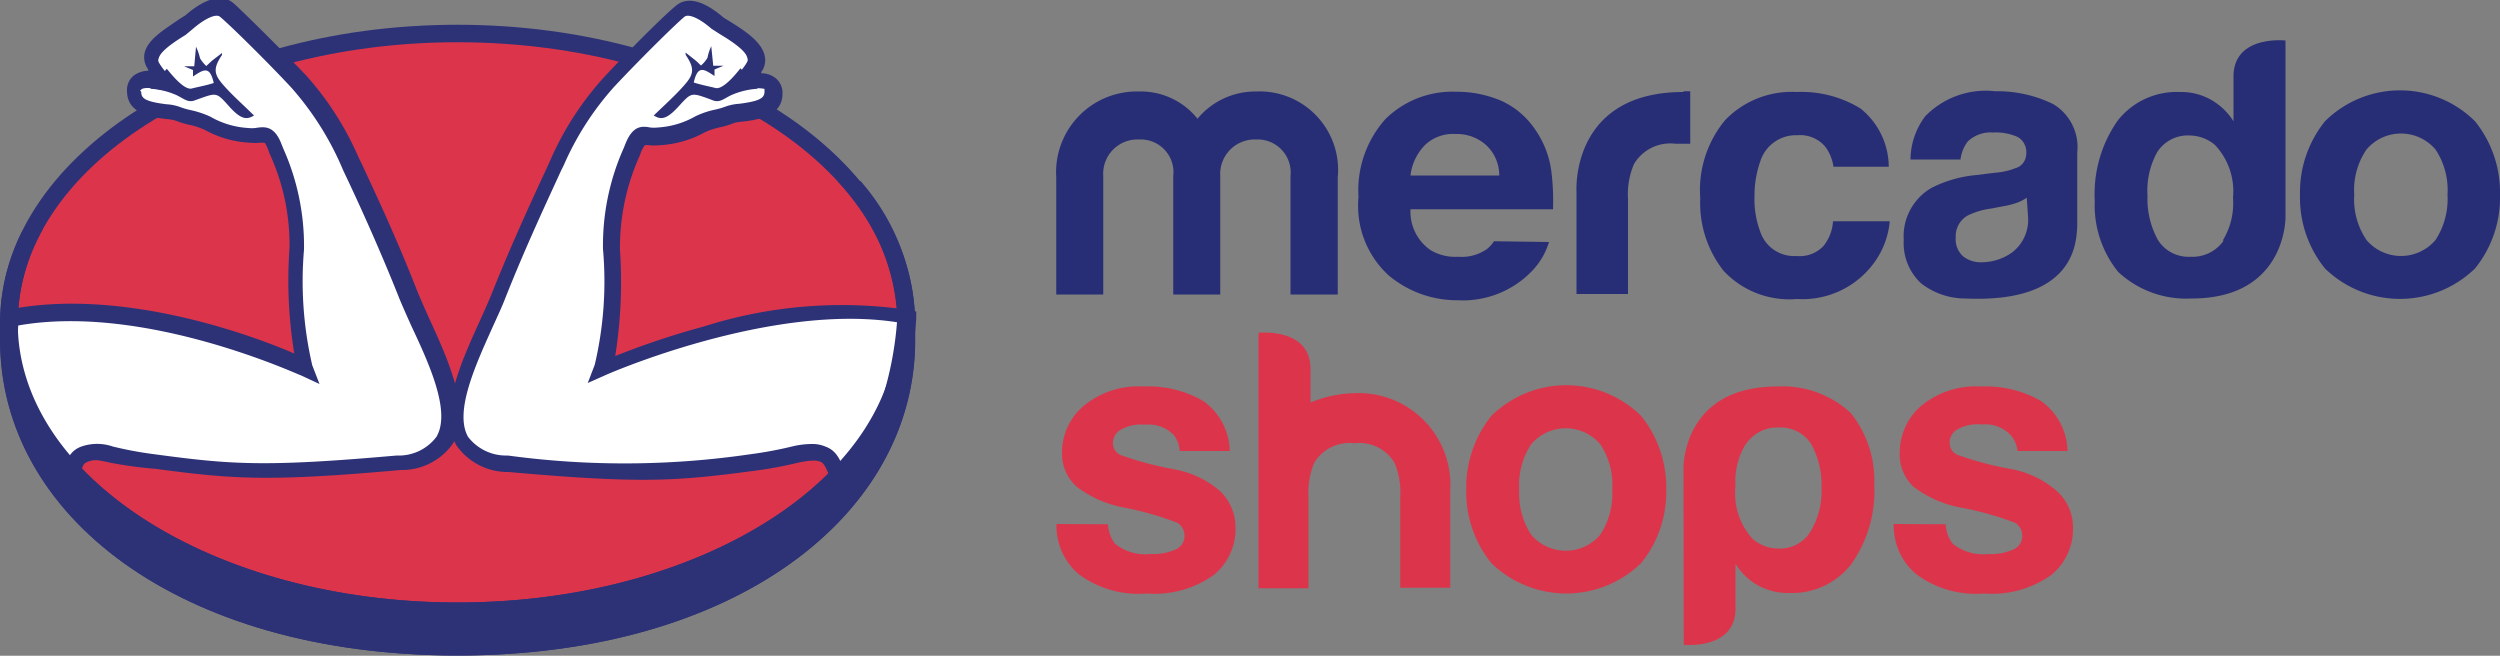 <svg id="Layer_1" data-name="Layer 1" xmlns="http://www.w3.org/2000/svg" viewBox="0 0 100 26.23"><rect x="0" y="0" width="100" height="26.23" fill="#808080" stroke="none"/><defs><style>.cls-2{fill:#dc354b}.cls-3{fill:#2d3277}.cls-5{fill:#fff}</style></defs><path d="M111.58 13.75a4.26 4.26 0 00-6 0 4.53 4.53 0 00-1 2.94 4.5 4.5 0 001 2.95 4.31 4.31 0 006 0 4.5 4.5 0 001-2.95 4.53 4.53 0 00-1-2.94zM110 18.5a1.81 1.81 0 01-2.76 0 2.89 2.89 0 01-.49-1.81 2.87 2.87 0 01.49-1.81 1.81 1.81 0 012.76 0 2.93 2.93 0 01.48 1.81 3 3 0 01-.48 1.81zm-15.3-5.44a5.07 5.07 0 00-2.31-.51 3.37 3.37 0 00-2.8 1 2.9 2.9 0 00-.59 1.73h2a1.48 1.48 0 01.29-.72 1.31 1.31 0 011-.36 2.18 2.18 0 011 .18.7.7 0 01.34.67.6.6 0 01-.44.58 2.72 2.72 0 01-.82.18l-.71.09a4.92 4.92 0 00-1.81.51 2.23 2.23 0 00-1.12 2.09 2.19 2.19 0 00.69 1.73 2.87 2.87 0 001.78.61c4.48.2 4.43-2.36 4.47-2.9V15a2 2 0 00-.97-1.94zm-1 4.48a1.64 1.64 0 01-.64 1.46 2.11 2.11 0 01-1.23.39 1.13 1.13 0 01-.73-.24.92.92 0 01-.29-.76.94.94 0 01.48-.87 3 3 0 01.95-.28l.47-.09a3.33 3.33 0 00.55-.14 1.8 1.8 0 00.39-.2zm-9.23-3.23a1.31 1.31 0 011.13.47 1.77 1.77 0 01.32.79h2.21A3 3 0 0087 13.24a4.51 4.51 0 00-2.55-.66 3.7 3.7 0 00-2.86 1.12 4.38 4.38 0 00-1 3.13 4.37 4.37 0 00.94 2.91 3.6 3.6 0 002.93 1.12 3.54 3.54 0 003-1.34 3.3 3.3 0 00.71-1.77H85.9a1.74 1.74 0 01-.39 1 1.31 1.31 0 01-1.07.39 1.43 1.43 0 01-1.46-1 3.68 3.68 0 01-.22-1.38 4.13 4.13 0 01.24-1.43 1.49 1.49 0 011.47-1.02zm-4.55-1.73c-4.55 0-4.28 4-4.28 4v4.08h2.06v-3.81a3.07 3.07 0 01.24-1.39 1.69 1.69 0 011.66-.81h.59v-2.1h-.27zm-7.58 5.97a1.4 1.4 0 01-.28.31 1.76 1.76 0 01-1.15.31 1.93 1.93 0 01-1.1-.26 1.87 1.87 0 01-.81-1.64h5.7a9.37 9.37 0 00-.07-1.55A3.78 3.78 0 0074 14.1a3.26 3.26 0 00-1.35-1.16 4.54 4.54 0 00-1.84-.37A3.81 3.81 0 0068 13.66a4.27 4.27 0 00-1.08 3.12 3.77 3.77 0 001.2 3.13 4.25 4.25 0 002.76 1 3.83 3.83 0 002.95-1.14 2.85 2.85 0 00.71-1.19zm-2.77-3.84a1.63 1.63 0 011.23-.45 1.76 1.76 0 011.21.43 1.65 1.65 0 01.54 1.23H69a2.09 2.09 0 01.57-1.21zm-3.48 5.97H64.2v-4.74a1.32 1.32 0 00-1.38-1.46 1.38 1.38 0 00-1.43 1.46v4.74h-1.88v-4.74a1.31 1.31 0 00-1.37-1.46 1.37 1.37 0 00-1.43 1.46v4.74h-1.88V16a3.23 3.23 0 013.31-3.44 2.9 2.9 0 012.34 1.09 3 3 0 012.34-1.09A3.14 3.14 0 0166.09 16zM104 10.52s-2.08-.23-2.08 1.44v1.79a2.56 2.56 0 00-.9-.86 2.45 2.45 0 00-1.26-.31 3 3 0 00-2.47 1.14 5.12 5.12 0 00-.92 3.21 4.24 4.24 0 00.94 2.85 4 4 0 002.94 1.06c3.79 0 3.75-3.25 3.75-3.25zm-2.47 8a1.52 1.52 0 01-1.32.65 1.45 1.45 0 01-1.3-.65 3.39 3.39 0 01-.43-1.79 3.19 3.19 0 01.38-1.73 1.45 1.45 0 011.32-.68 1.59 1.59 0 011 .38 2.7 2.7 0 01.72 2.11 2.86 2.86 0 01-.41 1.71z" transform="translate(-12.58 -8.9)" fill="#282e75"/><path class="cls-2" d="M79.93 34.69s2.07.22 2.07-1.45v-1.79a2.44 2.44 0 00.89.86 2.52 2.52 0 001.27.31 3 3 0 002.46-1.14 5.06 5.06 0 00.93-3.21 4.29 4.29 0 00-.94-2.85 4 4 0 00-2.94-1.06c-3.8 0-3.75 3.25-3.75 3.25zm2.47-8a1.51 1.51 0 011.32-.69 1.46 1.46 0 011.3.65 3.39 3.39 0 01.42 1.79 3.1 3.1 0 01-.44 1.72 1.42 1.42 0 01-1.31.68 1.57 1.57 0 01-1-.38 2.7 2.7 0 01-.69-2.11 2.86 2.86 0 01.4-1.67zm-4.17-1.15a4.27 4.27 0 00-6 0 4.58 4.58 0 00-1 2.94 4.52 4.52 0 001 2.94 4.3 4.3 0 006 0 4.52 4.52 0 001-2.94 4.58 4.58 0 00-1-2.94zm-1.64 4.75a1.81 1.81 0 01-2.76 0 3 3 0 01-.48-1.81 2.93 2.93 0 01.48-1.81 1.81 1.81 0 012.76 0 2.93 2.93 0 01.48 1.81 3 3 0 01-.48 1.81zm-19.69-.42a1.43 1.43 0 00.28.78 1.94 1.94 0 001.42.41 2.16 2.16 0 001-.18.58.58 0 00.36-.54.6.6 0 00-.29-.53 12.58 12.58 0 00-2.14-.61 4.42 4.42 0 01-1.88-.83 1.76 1.76 0 01-.59-1.37 2.44 2.44 0 01.86-1.86 3.43 3.43 0 012.4-.78 4.38 4.38 0 012.39.58 2.51 2.51 0 011.06 2h-2a1.21 1.21 0 00-.23-.63 1.39 1.39 0 00-1.15-.42 1.63 1.63 0 00-1 .21.6.6 0 00-.29.49.52.52 0 00.3.51 13.7 13.7 0 002.14.57 3.9 3.9 0 011.84.87A2 2 0 0162 30a2.37 2.37 0 01-.87 1.9 4.08 4.08 0 01-2.68.74 4 4 0 01-2.73-.78 2.53 2.53 0 01-.88-2zm33.51 0a1.36 1.36 0 00.28.78 1.94 1.94 0 001.42.41 2.16 2.16 0 001-.18.58.58 0 00.36-.54.6.6 0 00-.29-.53A12.92 12.92 0 0091 29.2a4.42 4.42 0 01-1.88-.83 1.76 1.76 0 01-.55-1.37 2.46 2.46 0 01.85-1.86 3.44 3.44 0 012.41-.78 4.41 4.41 0 012.39.58 2.51 2.51 0 011.06 2h-2a1.12 1.12 0 00-.28-.64 1.39 1.39 0 00-1.15-.42 1.66 1.66 0 00-1 .21.59.59 0 00-.28.49.52.52 0 00.3.51 13.34 13.34 0 002.14.57 3.82 3.82 0 011.83.87A1.94 1.94 0 0195.5 30a2.37 2.37 0 01-.87 1.9 4.08 4.08 0 01-2.68.74 4 4 0 01-2.73-.78 2.53 2.53 0 01-.89-2zm-23.7-5.24h-.06A4.91 4.91 0 0065 25v-1.35c0-1.66-2.08-1.44-2.08-1.44v6.13a.24.24 0 000 .12v3.97h2v-3.67a3.09 3.09 0 01.23-1.35 1.65 1.65 0 011.61-.78 1.64 1.64 0 011.6.78 3 3 0 01.23 1.35v3.65h2v-3.89a3.67 3.67 0 00-3.88-3.89z" transform="translate(-12.58 -8.9)"/><path class="cls-3" d="M49.18 21.81c0-6.57-8.19-11.92-18.3-11.92s-18.3 5.35-18.3 11.92v.7c0 7 7.16 12.61 18.3 12.61s18.3-5.64 18.3-12.61z" transform="translate(-12.58 -8.9)"/><path class="cls-2" d="M48.48 21.81C48.48 28 40.6 33 30.88 33s-17.59-5-17.59-11.19 7.87-11.22 17.59-11.22 17.6 5.02 17.6 11.22z" transform="translate(-12.58 -8.9)"/><path class="cls-5" d="M13.49 25.63a10.48 10.48 0 001.7 2.68c.37-.72.4-1.1.8-1.25.6-.22.82.09 2.76.35 3.08.41 4.42.53 9.77.05 3.88-.34 1.28-4.5.39-6.73s-1.82-4.21-2.34-5.34a11.89 11.89 0 00-2.06-3.2c-.89-1-2.42-2.49-2.86-2.85s-1.22.24-1.5.48-2 1-1.43 1.76a2.56 2.56 0 00.48.61c.22.15-1.25-.45-1.25.42s1.35.72 1.74.88.76.17 1.19.39a3.82 3.82 0 001.67.48c.55 0 .75-.3 1 .43a9.42 9.42 0 01.87 4.05 15.07 15.07 0 00.35 4.77s-6.48-3.05-11.77-2a10.59 10.59 0 00.49 4.02z" transform="translate(-12.58 -8.9)"/><path class="cls-3" d="M15.27 28.85l-.27-.31a11.06 11.06 0 01-1.75-2.77 10.52 10.52 0 01-.49-4.21v-.24l.24-.05c4.43-.86 9.58 1 11.35 1.77a18.22 18.22 0 01-.19-4.22 8.7 8.7 0 00-.79-3.76l-.06-.16c-.09-.25-.15-.29-.15-.29h-.18a2 2 0 01-.39 0 4.17 4.17 0 01-1.83-.52 3 3 0 00-.62-.2 3.42 3.42 0 01-.55-.17 2 2 0 00-.38-.06c-.54-.07-1.55-.2-1.55-1.12a.75.75 0 01.26-.61 1 1 0 01.59-.2v-.05a.82.82 0 01-.15-.64c.12-.59.87-1 1.37-1.36l.27-.17c1-.87 1.6-.75 1.91-.49s2 1.94 2.9 2.88a12.12 12.12 0 012.11 3.29l.1.2c.53 1.14 1.41 3 2.25 5.15.13.32.3.7.48 1.1.76 1.66 1.7 3.72.95 5a2.5 2.5 0 01-2.09 1.06c-5.38.48-6.73.36-9.84-.05a16 16 0 01-1.77-.24c-.5-.11-.63-.14-.88-.05s-.19.15-.36.53c-.07.16-.15.35-.27.57zm-1.49-3.36a11.91 11.91 0 001.33 2.23v-.09c.17-.4.31-.72.73-.87a1.92 1.92 0 011.25 0 14.81 14.81 0 001.67.31c3.05.41 4.38.52 9.69.05a1.88 1.88 0 001.59-.75c.58-1-.28-2.89-1-4.42-.18-.4-.35-.78-.49-1.12-.83-2.09-1.71-4-2.24-5.11l-.09-.21a11.91 11.91 0 00-2-3.12c-.93-1-2.44-2.49-2.84-2.82-.16-.13-.59.06-1.08.48l-.3.25c-.33.2-1 .62-1.07.93a.18.18 0 000 .16 2.07 2.07 0 00.39.5.33.33 0 01.13.42c-.11.25-.36.2-.5.17-.39-.08-.63-.08-.72 0s0 .05 0 .11c0 .27.23.38 1 .48a1.9 1.9 0 01.55.11 3 3 0 00.45.13 3.68 3.68 0 01.77.26 3.42 3.42 0 001.51.45 1.27 1.27 0 00.29 0c.41-.07.77-.07 1.05.67l.06.15a9.53 9.53 0 01.83 4.05 14.85 14.85 0 00.33 4.62l.29.75-.73-.34c-.06 0-6.24-2.9-11.32-2a9.31 9.31 0 00.44 3.63z" transform="translate(-12.58 -8.9)"/><path class="cls-3" d="M18.59 12.45a3 3 0 011.06.26c.31.15.46.32.76.19l.14-.05c.7-.25.7-.25 1.19.3s.72.54 1 .37c-.39-.39-.83-.77-1.21-1.2s-.45-.66-.07-1.22v-.08l-.39.3-.24.22a1.48 1.48 0 01-.25-.31 2 2 0 00-.16-.46l-.07.78h-.41l.36.15v.26c.42-.28.67-.45.83.26-.31.1-.56.14-.88.22s-.87-.64-1-.79" transform="translate(-12.58 -8.9)"/><path class="cls-5" d="M48 25.63a10.48 10.48 0 01-1.7 2.68c-.37-.72-.4-1.1-.81-1.25-.59-.22-.81.09-2.76.35-3.08.41-4.41.53-9.77.05-3.88-.34-1.27-4.5-.39-6.73s1.82-4.21 2.35-5.34a12.1 12.1 0 012.08-3.2c.89-1 2.43-2.49 2.87-2.85s1.21.24 1.49.48 2 1 1.44 1.76a2.7 2.7 0 01-.49.61c-.22.15 1.25-.45 1.25.42s-1.35.72-1.73.88-.77.17-1.19.39a3.86 3.86 0 01-1.67.48c-.55 0-.75-.3-1 .43a9.57 9.57 0 00-.97 4.05 14.5 14.5 0 01-.35 4.77s6.89-3.11 12.18-2.08a15.63 15.63 0 01-.83 4.1z" transform="translate(-12.58 -8.9)"/><path class="cls-3" d="M46.21 28.85l-.21-.39c-.11-.22-.19-.41-.26-.57-.17-.38-.22-.48-.37-.53s-.37-.06-.88.05a15.7 15.7 0 01-1.72.32c-3.11.41-4.46.53-9.85.05a2.5 2.5 0 01-2.08-1.06c-.75-1.29.19-3.35.94-5 .18-.4.35-.78.48-1.1.84-2.11 1.73-4 2.26-5.15l.09-.2A12.13 12.13 0 0136.73 12c.87-.94 2.43-2.51 2.9-2.88.31-.26.89-.38 1.9.49l.28.17c.49.31 1.24.77 1.36 1.36a.78.78 0 01-.14.64v.05a.93.93 0 01.58.2.75.75 0 01.27.61c0 .92-1 1.05-1.56 1.12a2 2 0 00-.38.06 3.14 3.14 0 01-.55.17 2.72 2.72 0 00-.61.2 4.22 4.22 0 01-1.83.52 2 2 0 01-.39 0 .76.76 0 00-.19 0 1.27 1.27 0 00-.15.28l-.06.16a8.87 8.87 0 00-.78 3.76 18.85 18.85 0 01-.19 4.23 32.39 32.39 0 013.54-1.18 18.24 18.24 0 018.21-.66l.29.06v.28a15.66 15.66 0 01-.89 4.22 10.58 10.58 0 01-1.76 2.77zm-1.11-2.19a1.3 1.3 0 01.49.1c.42.15.56.47.74.87v.09a11.47 11.47 0 001.32-2.23 13.74 13.74 0 00.81-3.7c-5.04-.79-11.59 2.08-11.65 2.11l-.72.32.28-.73a14.55 14.55 0 00.33-4.62 9.53 9.53 0 01.83-4.05l.06-.15c.29-.74.65-.74 1-.67a1.36 1.36 0 00.3 0 3.46 3.46 0 001.51-.45 3.43 3.43 0 01.76-.26 3 3 0 00.45-.13 2 2 0 01.55-.11c.76-.1 1-.21 1-.48v-.11c0-.01-.32-.07-.71 0-.14 0-.4.08-.51-.17a.34.34 0 01.14-.42 2.07 2.07 0 00.39-.5.18.18 0 000-.16c-.06-.31-.74-.73-1.07-.93l-.36-.23c-.48-.42-.92-.61-1.08-.48-.4.33-1.91 1.83-2.83 2.82a11.66 11.66 0 00-2 3.12l-.1.2c-.52 1.14-1.4 3-2.24 5.12-.13.34-.31.72-.49 1.12-.69 1.53-1.56 3.42-1 4.42a1.91 1.91 0 001.59.75 34.67 34.67 0 009.7-.05 15.78 15.78 0 001.67-.31 3.39 3.39 0 01.84-.1z" transform="translate(-12.58 -8.9)"/><path class="cls-3" d="M42.89 12.45a3.1 3.1 0 00-1.07.26c-.31.15-.46.32-.76.19l-.13-.05c-.7-.25-.7-.25-1.2.3s-.72.54-1 .37c.4-.39.83-.77 1.21-1.2s.45-.66.07-1.22L40 11l.38.3c.09.07.16.15.24.22a1.26 1.26 0 00.26-.31 1.89 1.89 0 01.15-.46l.08.78h.41l-.36.15v.26c-.42-.28-.67-.45-.83.26.31.1.55.14.87.22s.88-.64 1-.79m3.87 4.5a8.4 8.4 0 012.41 5.68C48.48 28 40.6 33 30.88 33s-17.59-5-17.59-11.19a7.75 7.75 0 011-3.74l-.81.06a8.18 8.18 0 00-.89 3.68v.7c0 7 7.16 12.61 18.3 12.61s18.3-5.64 18.3-12.61v-.7A8.79 8.79 0 0047 16.14z" transform="translate(-12.58 -8.9)"/></svg>